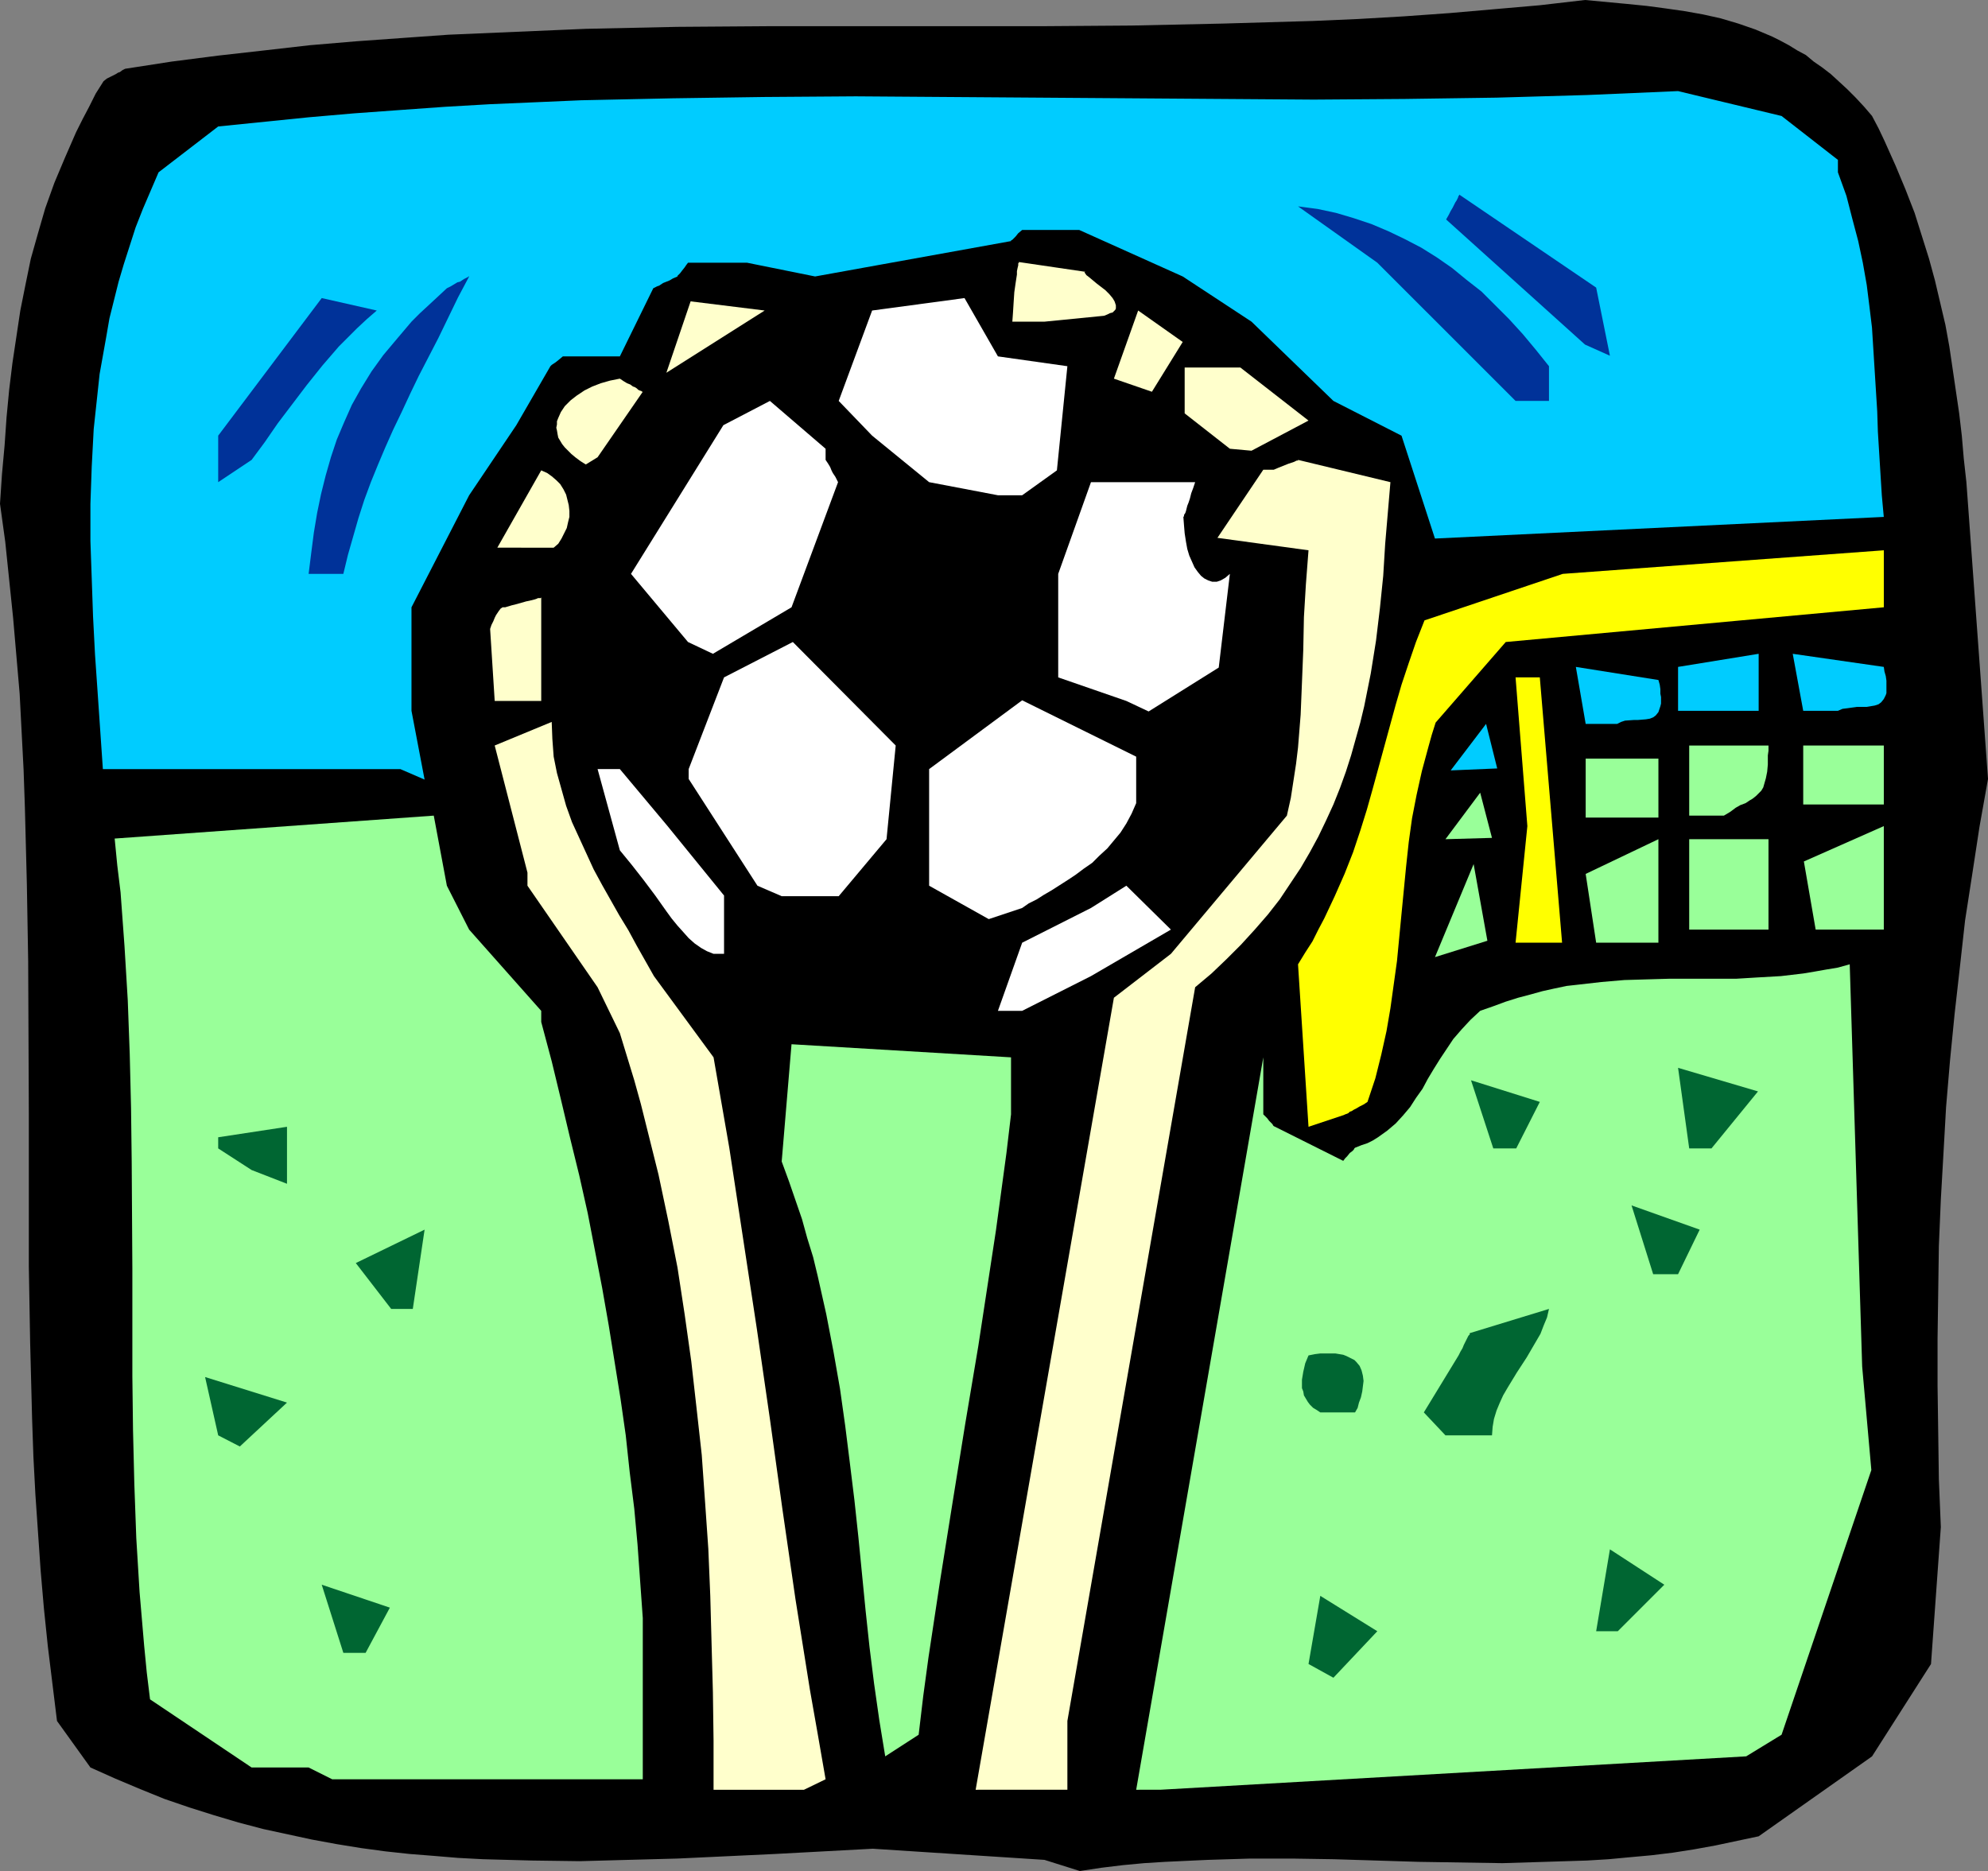 <?xml version="1.0" encoding="UTF-8" standalone="no"?>
<svg
   version="1.0"
   width="129.724mm"
   height="122.096mm"
   id="svg50"
   sodipodi:docname="Soccer - Goalie 2.wmf"
   xmlns:inkscape="http://www.inkscape.org/namespaces/inkscape"
   xmlns:sodipodi="http://sodipodi.sourceforge.net/DTD/sodipodi-0.dtd"
   xmlns="http://www.w3.org/2000/svg"
   xmlns:svg="http://www.w3.org/2000/svg">
  <rect width="100%" height="100%" fill="#808080" stroke="none"/>
  <sodipodi:namedview
     id="namedview50"
     pagecolor="#ffffff"
     bordercolor="#000000"
     borderopacity="0.25"
     inkscape:showpageshadow="2"
     inkscape:pageopacity="0.0"
     inkscape:pagecheckerboard="0"
     inkscape:deskcolor="#d1d1d1"
     inkscape:document-units="mm" />
  <defs
     id="defs1">
    <pattern
       id="WMFhbasepattern"
       patternUnits="userSpaceOnUse"
       width="6"
       height="6"
       x="0"
       y="0" />
  </defs>
  <path
     style="fill:#000000;fill-opacity:1;fill-rule:evenodd;stroke:none"
     d="m 257.59,458.719 -42.339,-2.747 -24.078,1.293 -24.078,1.131 -12.12,0.323 -11.958,0.323 -11.958,-0.162 -11.958,-0.323 -6.141,-0.323 -5.818,-0.485 -6.141,-0.485 -5.979,-0.646 -5.979,-0.808 -5.979,-0.969 -6.141,-1.131 -5.979,-1.293 -5.979,-1.293 -6.141,-1.616 -5.979,-1.777 -6.141,-1.939 -6.141,-2.101 -5.979,-2.424 -6.141,-2.585 -6.141,-2.747 -8.242,-11.472 -1.131,-9.21 -1.131,-9.21 -0.97,-9.371 -0.808,-9.371 -0.646,-9.371 -0.646,-9.371 L 8.242,359.348 7.918,349.977 7.434,331.072 7.11,312.329 V 274.682 L 6.949,237.034 6.626,218.13 6.141,199.225 5.818,189.854 5.333,180.482 4.848,171.111 4.04,161.739 3.232,152.368 2.262,142.996 1.293,133.625 0,124.253 l 0.485,-7.271 0.646,-7.109 0.485,-6.948 0.646,-6.786 0.808,-6.625 0.97,-6.463 0.97,-6.463 1.293,-6.463 1.293,-6.302 1.778,-6.302 1.778,-6.14 2.262,-6.302 2.586,-6.14 2.747,-6.302 1.616,-3.232 1.616,-3.07 1.616,-3.232 1.939,-3.07 0.808,-0.646 0.97,-0.485 0.646,-0.323 0.646,-0.323 0.485,-0.323 0.485,-0.162 0.646,-0.485 0.323,-0.162 0.323,-0.162 v 0 L 42.339,15.188 53.651,13.734 65.125,12.441 76.437,11.149 87.91,10.179 99.222,9.371 110.534,8.564 121.846,8.079 133.158,7.594 144.47,7.109 166.933,6.625 189.395,6.463 h 22.624 44.763 l 22.301,-0.162 22.462,-0.485 11.15,-0.323 11.15,-0.323 11.15,-0.485 11.15,-0.646 L 357.459,3.232 368.609,2.262 379.76,1.293 390.91,0 l 5.171,0.485 5.171,0.485 4.848,0.485 4.848,0.646 4.525,0.646 4.525,0.808 4.363,0.969 4.363,1.293 4.202,1.454 4.202,1.777 1.939,0.969 2.101,1.131 2.101,1.293 2.101,1.131 1.939,1.616 2.101,1.454 2.101,1.616 1.939,1.777 2.101,1.939 2.101,2.101 2.101,2.262 1.939,2.262 1.616,3.07 1.454,3.07 2.747,6.14 2.424,5.817 2.262,5.817 1.778,5.655 1.778,5.655 1.454,5.332 1.293,5.494 1.293,5.494 0.97,5.332 0.808,5.494 0.808,5.494 0.808,5.494 0.646,5.494 0.485,5.655 0.646,5.817 5.333,73.195 -2.101,11.795 -1.778,11.634 -1.778,11.472 -1.293,11.634 -1.293,11.472 -1.131,11.472 -0.97,11.472 -0.646,11.472 -0.646,11.31 -0.485,11.472 -0.162,11.472 -0.162,11.472 v 11.472 l 0.162,11.472 0.162,11.634 0.485,11.795 -2.424,33.77 -14.544,22.782 -27.957,19.712 -5.333,1.131 -5.333,1.131 -5.333,0.969 -5.171,0.808 -5.333,0.646 -5.333,0.485 -5.171,0.485 -5.333,0.323 -10.342,0.323 -10.504,0.323 -10.342,-0.162 -10.342,-0.162 -20.846,-0.646 -10.342,-0.162 h -10.342 l -10.504,0.323 -10.504,0.485 -5.171,0.323 -5.171,0.485 -5.333,0.646 -5.333,0.808 z"
     id="path1" />
  <path
     style="fill:#ffffcc;fill-opacity:1;fill-rule:evenodd;stroke:none"
     d="M 198.283,441.43 H 175.982 v -12.118 l -0.162,-11.957 -0.323,-11.795 -0.323,-11.957 -0.485,-11.634 -0.808,-11.634 -0.808,-11.472 -1.293,-11.634 -1.293,-11.472 -1.616,-11.472 -1.778,-11.634 -2.262,-11.472 -2.424,-11.472 -2.909,-11.634 -1.454,-5.817 -1.616,-5.817 -1.778,-5.817 -1.778,-5.817 -5.494,-11.31 -17.291,-25.045 v -3.232 0 l -8.08,-31.346 14.059,-5.817 0.162,4.201 0.323,4.363 0.808,4.039 1.131,4.039 1.131,4.039 1.454,4.039 1.778,3.878 1.778,3.878 1.778,3.878 2.101,3.878 4.202,7.433 2.262,3.716 2.101,3.878 4.202,7.433 14.706,20.036 1.939,11.149 1.939,11.149 3.394,22.298 3.394,22.298 3.232,22.298 3.07,22.136 3.232,22.298 3.555,22.298 1.939,10.987 1.939,11.149 z"
     id="path2" />
  <path
     style="fill:#ffffcc;fill-opacity:1;fill-rule:evenodd;stroke:none"
     d="m 240.622,441.43 34.098,-195.347 14.059,-10.826 28.603,-34.093 0.97,-4.363 0.646,-4.201 0.646,-4.201 0.485,-4.039 0.323,-4.039 0.323,-4.039 0.323,-7.917 0.323,-8.079 0.162,-8.079 0.485,-8.079 0.323,-4.201 0.323,-4.201 -22.462,-3.07 11.312,-16.804 h 2.586 l 1.131,-0.485 0.808,-0.323 0.808,-0.323 0.808,-0.323 0.485,-0.162 0.485,-0.162 0.485,-0.162 0.323,-0.162 0.323,-0.162 h 0.323 v -0.162 l 22.786,5.494 -0.646,7.594 -0.646,7.594 -0.485,7.917 -0.808,7.917 -0.97,8.079 -1.293,8.079 -0.808,4.039 -0.808,4.039 -0.97,4.039 -1.131,4.039 -1.131,4.039 -1.293,4.039 -1.454,4.039 -1.616,4.039 -1.778,3.878 -1.939,4.039 -2.101,3.878 -2.262,3.878 -2.586,3.878 -2.586,3.878 -2.909,3.716 -3.232,3.716 -3.394,3.716 -3.555,3.555 -3.717,3.555 -4.04,3.393 -31.512,180.967 v 16.966 h -17.13 z"
     id="path3" />
  <path
     style="fill:#99ff99;fill-opacity:1;fill-rule:evenodd;stroke:none"
     d="m 280.214,441.43 31.35,-180.644 v 14.057 l 0.97,0.969 0.485,0.646 0.485,0.485 0.323,0.323 0.162,0.323 0.162,0.162 17.13,8.564 0.485,-0.646 0.485,-0.485 0.646,-0.808 0.646,-0.485 0.323,-0.323 0.162,-0.323 0.162,-0.162 v 0 l 1.616,-0.646 1.454,-0.485 1.293,-0.646 1.293,-0.808 1.131,-0.808 1.131,-0.808 2.101,-1.777 1.778,-1.939 1.778,-2.101 1.454,-2.262 1.616,-2.262 1.293,-2.424 1.454,-2.424 1.616,-2.585 1.616,-2.424 1.616,-2.424 2.101,-2.424 2.101,-2.262 2.424,-2.262 3.232,-1.131 3.07,-1.131 3.07,-0.969 3.07,-0.808 2.909,-0.808 2.909,-0.646 3.07,-0.646 2.909,-0.323 5.656,-0.646 5.656,-0.485 5.494,-0.162 5.656,-0.162 h 10.827 5.656 l 5.333,-0.323 5.656,-0.323 5.494,-0.646 2.909,-0.485 2.747,-0.485 2.909,-0.485 2.909,-0.808 3.07,99.209 2.262,25.529 -22.139,65.277 -8.726,5.332 -144.47,8.24 z"
     id="path4" />
  <path
     style="fill:#99ff99;fill-opacity:1;fill-rule:evenodd;stroke:none"
     d="M 76.114,435.936 H 62.054 l -25.048,-16.804 -0.808,-6.625 -0.646,-6.625 -1.131,-13.249 -0.808,-13.249 -0.485,-13.411 -0.323,-13.249 -0.162,-13.249 v -26.499 l -0.162,-26.499 -0.162,-13.249 -0.323,-13.249 -0.485,-13.249 -0.808,-13.411 -0.97,-13.249 -0.808,-6.625 -0.646,-6.625 v 0 l 78.699,-5.655 3.232,17.289 5.494,10.826 17.776,20.036 v 2.747 l 2.586,9.695 2.262,9.371 2.262,9.533 2.262,9.21 2.101,9.371 1.778,9.21 1.778,9.21 1.616,9.21 1.454,9.048 1.454,9.048 1.293,9.048 0.97,9.048 1.131,9.048 0.808,8.887 0.646,9.048 0.646,9.048 V 438.844 H 81.931 Z"
     id="path5" />
  <path
     style="fill:#99ff99;fill-opacity:1;fill-rule:evenodd;stroke:none"
     d="m 218.321,433.189 -1.454,-8.887 -1.293,-9.048 -1.131,-9.048 -0.97,-9.048 -1.778,-18.097 -0.97,-9.048 -1.131,-9.21 -1.131,-9.048 -1.293,-9.21 -1.616,-9.21 -1.778,-9.21 -2.101,-9.371 -1.131,-4.686 -1.454,-4.686 -1.293,-4.686 -1.616,-4.686 -1.616,-4.686 -1.778,-4.847 2.424,-28.922 54.136,3.232 v 14.057 l -1.131,9.533 -1.293,9.533 -1.293,9.533 -1.454,9.533 -2.909,19.066 -3.232,19.228 -3.07,19.066 -3.07,19.228 -2.909,19.228 -1.293,9.533 -1.131,9.533 z"
     id="path6" />
  <path
     style="fill:#006632;fill-opacity:1;fill-rule:evenodd;stroke:none"
     d="m 322.715,410.407 2.909,-16.804 14.059,8.725 -10.827,11.472 z"
     id="path7" />
  <path
     style="fill:#006632;fill-opacity:1;fill-rule:evenodd;stroke:none"
     d="m 84.678,407.66 -5.333,-16.804 16.806,5.655 -5.979,11.149 z"
     id="path8" />
  <path
     style="fill:#006632;fill-opacity:1;fill-rule:evenodd;stroke:none"
     d="m 393.657,402.328 3.394,-20.197 13.413,8.725 -11.474,11.472 z"
     id="path9" />
  <path
     style="fill:#006632;fill-opacity:1;fill-rule:evenodd;stroke:none"
     d="m 53.813,354.016 -3.232,-14.38 20.2,6.302 -11.635,10.826 z"
     id="path10" />
  <path
     style="fill:#006632;fill-opacity:1;fill-rule:evenodd;stroke:none"
     d="m 356.489,354.016 -5.333,-5.655 8.565,-14.057 0.485,-0.969 0.485,-0.808 0.323,-0.808 0.323,-0.646 0.485,-0.969 0.323,-0.646 0.323,-0.323 v -0.162 -0.162 l 19.554,-5.978 -0.485,2.101 -0.808,1.939 -0.808,2.1 -1.131,1.939 -2.262,3.878 -2.424,3.716 -2.262,3.716 -1.131,1.939 -0.808,1.777 -0.808,1.939 -0.646,2.101 -0.323,1.939 -0.162,2.101 z"
     id="path11" />
  <path
     style="fill:#006632;fill-opacity:1;fill-rule:evenodd;stroke:none"
     d="m 325.624,348.361 -0.97,-0.646 -0.808,-0.485 -0.808,-0.808 -0.485,-0.646 -0.485,-0.808 -0.485,-0.808 -0.162,-0.969 -0.323,-0.808 v -0.969 -1.131 l 0.323,-1.939 0.485,-2.101 0.808,-1.939 1.616,-0.323 1.293,-0.162 h 1.293 1.293 1.131 l 0.97,0.162 0.97,0.162 0.808,0.323 0.646,0.323 1.293,0.646 0.485,0.485 0.808,0.969 0.485,1.131 0.323,1.293 0.162,1.293 -0.162,1.293 -0.162,1.293 -0.323,1.454 -0.485,1.293 -0.323,1.293 -0.646,1.131 z"
     id="path12" />
  <path
     style="fill:#006632;fill-opacity:1;fill-rule:evenodd;stroke:none"
     d="m 96.475,322.832 -8.726,-11.31 16.968,-8.24 -2.909,19.551 z"
     id="path13" />
  <path
     style="fill:#006632;fill-opacity:1;fill-rule:evenodd;stroke:none"
     d="m 407.716,314.268 -5.333,-16.966 16.806,5.978 -5.333,10.987 z"
     id="path14" />
  <path
     style="fill:#006632;fill-opacity:1;fill-rule:evenodd;stroke:none"
     d="m 62.054,288.577 -8.242,-5.332 v -2.747 L 70.781,277.913 v 14.057 z"
     id="path15" />
  <path
     style="fill:#006632;fill-opacity:1;fill-rule:evenodd;stroke:none"
     d="m 368.286,283.245 -5.494,-16.804 16.968,5.332 -5.818,11.472 z"
     id="path16" />
  <path
     style="fill:#006632;fill-opacity:1;fill-rule:evenodd;stroke:none"
     d="m 416.604,283.245 -2.747,-19.874 19.715,5.817 -11.474,14.057 z"
     id="path17" />
  <path
     style="fill:#ffff00;fill-opacity:1;fill-rule:evenodd;stroke:none"
     d="m 322.715,277.913 -2.586,-40.071 1.778,-2.908 1.778,-2.747 1.454,-2.908 1.454,-2.747 1.293,-2.747 1.293,-2.747 2.424,-5.494 2.101,-5.332 1.778,-5.332 1.616,-5.17 1.454,-5.17 5.656,-20.682 1.454,-5.009 1.778,-5.332 1.778,-5.17 2.101,-5.332 34.098,-11.472 79.184,-5.817 v 14.057 l -93.243,8.564 -17.291,19.874 -0.97,3.07 -0.808,2.908 -1.616,5.978 -1.293,5.817 -1.131,5.817 -0.808,5.817 -0.646,5.978 -1.131,11.634 -1.131,11.795 -0.808,5.817 -0.808,5.817 -0.97,5.655 -1.293,5.817 -1.454,5.817 -1.939,5.817 -0.97,0.646 -0.97,0.485 -0.808,0.485 -0.646,0.323 -0.485,0.323 -0.485,0.162 -0.323,0.323 -0.323,0.162 -0.485,0.162 -0.323,0.162 v 0 z"
     id="path18" />
  <path
     style="fill:#ffffff;fill-opacity:1;fill-rule:evenodd;stroke:none"
     d="m 246.117,249.314 5.979,-16.804 16.968,-8.564 8.726,-5.494 10.989,10.826 -19.715,11.472 -16.968,8.564 z"
     id="path19" />
  <path
     style="fill:#ffffff;fill-opacity:1;fill-rule:evenodd;stroke:none"
     d="m 175.982,235.257 -1.616,-0.646 -1.454,-0.808 -1.616,-1.131 -1.454,-1.293 -1.293,-1.454 -1.454,-1.616 -1.454,-1.777 -1.293,-1.777 -2.747,-3.878 -2.909,-3.878 -2.909,-3.716 -1.454,-1.777 -1.454,-1.777 -5.494,-20.036 h 5.494 l 11.635,13.896 14.059,17.289 v 14.38 z"
     id="path20" />
  <path
     style="fill:#99ff99;fill-opacity:1;fill-rule:evenodd;stroke:none"
     d="m 353.904,236.065 9.534,-22.944 3.394,18.905 z"
     id="path21" />
  <path
     style="fill:#ffff00;fill-opacity:1;fill-rule:evenodd;stroke:none"
     d="m 373.78,232.51 2.909,-28.761 -2.909,-36.678 h 5.979 l 5.494,65.439 h -5.494 z"
     id="path22" />
  <path
     style="fill:#ffffff;fill-opacity:1;fill-rule:evenodd;stroke:none"
     d="m 243.854,226.693 -14.706,-8.24 v -28.761 l 22.947,-16.966 28.118,13.896 v 11.472 l -1.131,2.585 -1.293,2.424 -1.454,2.262 -1.616,1.939 -1.616,1.939 -1.939,1.777 -1.778,1.777 -2.101,1.454 -1.939,1.454 -1.939,1.293 -4.04,2.585 -1.939,1.131 -1.778,1.131 -1.939,0.969 -1.616,1.131 z"
     id="path23" />
  <path
     style="fill:#99ff99;fill-opacity:1;fill-rule:evenodd;stroke:none"
     d="m 416.604,229.278 v -22.298 h 19.554 v 22.298 h -14.059 z"
     id="path24" />
  <path
     style="fill:#ffffff;fill-opacity:1;fill-rule:evenodd;stroke:none"
     d="m 186.809,218.453 -16.968,-26.337 v -2.424 l 8.726,-22.621 16.968,-8.725 25.371,25.529 -2.262,23.106 -11.797,14.057 h -14.059 z"
     id="path25" />
  <path
     style="fill:#99ff99;fill-opacity:1;fill-rule:evenodd;stroke:none"
     d="m 356.489,206.981 8.565,-11.472 2.909,11.149 z"
     id="path26" />
  <path
     style="fill:#00ccff;fill-opacity:1;fill-rule:evenodd;stroke:none"
     d="m 357.782,190.015 8.726,-11.472 2.747,10.987 z"
     id="path27" />
  <path
     style="fill:#99ff99;fill-opacity:1;fill-rule:evenodd;stroke:none"
     d="M 416.604,201.164 V 183.875 h 19.554 v 1.293 l -0.162,1.131 v 1.131 1.131 l -0.162,1.777 -0.323,1.616 -0.323,1.131 -0.323,1.131 -0.485,0.808 -0.646,0.646 -0.646,0.646 -0.808,0.646 -0.808,0.485 -0.97,0.646 -1.293,0.485 -1.131,0.646 -1.293,0.969 -1.616,0.969 z"
     id="path28" />
  <path
     style="fill:#00ccff;fill-opacity:1;fill-rule:evenodd;stroke:none"
     d="M 98.737,189.692 H 25.371 l -1.293,-18.905 -0.646,-9.371 -0.485,-9.371 -0.323,-9.371 -0.323,-9.21 v -9.21 l 0.323,-9.21 0.485,-9.21 0.485,-4.524 0.485,-4.524 0.485,-4.524 0.808,-4.524 0.808,-4.524 0.808,-4.686 1.131,-4.524 1.131,-4.524 1.293,-4.363 1.454,-4.524 1.454,-4.524 1.778,-4.524 1.939,-4.524 1.939,-4.524 14.706,-11.31 11.15,-1.131 11.15,-1.131 11.15,-0.969 11.15,-0.808 11.312,-0.808 11.15,-0.646 11.312,-0.485 11.15,-0.485 22.624,-0.485 22.462,-0.323 22.624,-0.162 22.624,0.162 45.248,0.323 45.086,0.323 22.462,-0.162 22.624,-0.323 22.301,-0.646 11.312,-0.485 11.15,-0.485 25.533,6.14 13.898,10.826 v 3.07 l 2.101,5.817 1.454,5.655 1.454,5.494 1.131,5.332 0.97,5.494 0.646,5.17 0.646,5.332 0.323,5.17 0.646,10.341 0.323,5.17 0.162,5.009 0.646,10.503 0.323,5.17 0.485,5.332 -110.696,5.332 -8.242,-25.368 L 328.856,98.885 308.656,79.335 291.688,68.186 266.155,56.714 h -14.059 l -0.97,0.808 -0.646,0.808 -0.485,0.485 -0.323,0.323 -0.323,0.162 v 0.162 l -48.318,8.725 -16.806,-3.393 h -14.544 l -0.485,0.646 -0.323,0.485 -0.646,0.808 -0.485,0.646 -0.323,0.323 -0.162,0.162 -0.162,0.162 v 0.162 l -1.131,0.485 -0.808,0.485 -0.808,0.323 -0.808,0.323 -0.485,0.323 -0.485,0.323 -0.485,0.162 -0.323,0.162 -0.323,0.162 -0.323,0.162 v 0 l -8.242,16.804 h -14.059 l -0.97,0.808 -0.808,0.646 -0.485,0.323 -0.485,0.323 -0.162,0.162 -0.162,0.162 v 0 l -8.403,14.542 -11.635,17.289 -14.221,27.63 v 25.529 l 3.232,16.966 z"
     id="path29" />
  <path
     style="fill:#00ccff;fill-opacity:1;fill-rule:evenodd;stroke:none"
     d="M 413.857,175.312 V 164.486 l 19.877,-3.232 v 14.057 h -14.544 z"
     id="path30" />
  <path
     style="fill:#99ff99;fill-opacity:1;fill-rule:evenodd;stroke:none"
     d="m 447.793,229.278 -2.909,-16.804 19.715,-8.725 v 25.529 h -10.989 z"
     id="path31" />
  <path
     style="fill:#99ff99;fill-opacity:1;fill-rule:evenodd;stroke:none"
     d="M 444.723,198.417 V 183.875 h 19.877 v 14.542 h -13.736 z"
     id="path32" />
  <path
     style="fill:#00ccff;fill-opacity:1;fill-rule:evenodd;stroke:none"
     d="m 444.723,175.312 -2.586,-14.057 22.462,3.232 0.162,1.131 0.323,1.131 0.162,1.131 v 0.808 0.808 0.808 0.646 l -0.162,0.485 -0.485,0.969 -0.646,0.808 -0.646,0.485 -0.97,0.323 -0.97,0.162 -0.97,0.162 h -1.131 -1.293 l -2.262,0.323 -1.293,0.162 -1.131,0.485 z"
     id="path33" />
  <path
     style="fill:#99ff99;fill-opacity:1;fill-rule:evenodd;stroke:none"
     d="m 393.657,232.51 -2.586,-16.966 17.938,-8.564 v 25.529 h -10.181 z"
     id="path34" />
  <path
     style="fill:#99ff99;fill-opacity:1;fill-rule:evenodd;stroke:none"
     d="m 391.072,201.649 v -14.542 h 17.938 v 14.542 h -12.443 z"
     id="path35" />
  <path
     style="fill:#00ccff;fill-opacity:1;fill-rule:evenodd;stroke:none"
     d="m 391.072,178.543 -2.424,-14.057 20.362,3.232 0.323,1.131 0.162,1.131 v 1.131 l 0.162,0.808 v 1.616 l -0.162,0.646 -0.162,0.485 -0.323,0.969 -0.646,0.808 -0.646,0.485 -0.808,0.323 -0.97,0.162 -1.939,0.162 h -0.97 l -2.262,0.162 -0.97,0.323 -0.97,0.485 z"
     id="path36" />
  <path
     style="fill:#ffffff;fill-opacity:1;fill-rule:evenodd;stroke:none"
     d="m 277.79,172.888 -16.806,-5.817 v -25.529 l 8.08,-22.621 h 25.694 l -0.485,1.454 -0.485,1.293 -0.323,1.293 -0.323,0.969 -0.323,0.808 -0.162,0.646 -0.162,0.646 -0.162,0.485 -0.323,0.485 v 0.323 l -0.162,0.162 0.162,2.101 0.162,1.939 0.323,2.1 0.323,1.777 0.485,1.616 0.646,1.454 0.646,1.454 0.808,1.131 0.808,0.969 0.808,0.646 0.97,0.485 0.97,0.323 h 1.131 l 0.97,-0.323 1.131,-0.646 1.131,-0.969 -2.747,23.106 -17.291,10.826 z"
     id="path37" />
  <path
     style="fill:#ffffcc;fill-opacity:1;fill-rule:evenodd;stroke:none"
     d="m 122.008,172.888 -1.131,-17.774 0.323,-0.969 0.485,-0.969 0.323,-0.808 0.323,-0.646 0.323,-0.485 0.323,-0.485 0.485,-0.646 0.485,-0.323 h 0.323 0.323 l 1.616,-0.485 1.293,-0.323 1.131,-0.323 1.131,-0.323 0.808,-0.162 0.646,-0.162 0.646,-0.162 0.485,-0.162 0.323,-0.162 h 0.323 0.323 l 0.162,-0.162 v 0 25.529 h -6.141 z"
     id="path38" />
  <path
     style="fill:#ffffff;fill-opacity:1;fill-rule:evenodd;stroke:none"
     d="m 169.68,158.346 -14.059,-16.804 22.786,-36.678 11.474,-5.978 13.736,11.795 v 2.747 l 0.646,0.969 0.485,0.808 0.323,0.808 0.323,0.646 0.323,0.485 0.323,0.485 0.323,0.646 0.162,0.323 0.162,0.323 v 0 l -11.474,30.861 -19.392,11.472 z"
     id="path39" />
  <path
     style="fill:#003299;fill-opacity:1;fill-rule:evenodd;stroke:none"
     d="m 76.114,141.542 0.646,-5.17 0.646,-5.009 0.808,-4.847 0.97,-4.686 1.131,-4.524 1.293,-4.524 1.454,-4.363 1.778,-4.201 1.939,-4.363 2.262,-4.039 2.586,-4.201 2.909,-4.039 3.394,-4.039 1.778,-2.101 1.778,-2.101 2.101,-2.101 2.101,-1.939 2.262,-2.101 2.262,-2.101 0.97,-0.485 0.808,-0.485 0.808,-0.485 0.646,-0.162 0.485,-0.323 0.485,-0.323 0.646,-0.323 0.323,-0.162 0.162,-0.162 h 0.162 l -2.747,5.17 -2.424,5.009 -2.424,5.009 -2.424,4.686 -2.424,4.686 -2.101,4.363 -2.101,4.524 -2.101,4.363 -1.939,4.363 -1.778,4.201 -1.778,4.363 -1.616,4.363 -1.454,4.524 -1.293,4.524 -1.293,4.524 -1.131,4.686 z"
     id="path40" />
  <path
     style="fill:#ffffcc;fill-opacity:1;fill-rule:evenodd;stroke:none"
     d="m 122.654,135.079 10.827,-19.066 1.454,0.646 1.131,0.808 1.131,0.969 0.97,0.969 0.808,1.293 0.646,1.293 0.323,1.293 0.323,1.293 0.162,1.454 v 1.454 l -0.323,1.293 -0.323,1.454 -0.646,1.293 -0.646,1.293 -0.808,1.293 -1.131,0.969 z"
     id="path41" />
  <path
     style="fill:#ffffff;fill-opacity:1;fill-rule:evenodd;stroke:none"
     d="m 246.117,122.153 -16.968,-3.232 -14.059,-11.472 -8.242,-8.564 8.242,-22.298 22.786,-3.07 8.242,14.38 17.13,2.424 -2.586,25.691 -8.565,6.14 z"
     id="path42" />
  <path
     style="fill:#003299;fill-opacity:1;fill-rule:evenodd;stroke:none"
     d="m 53.813,118.921 v -11.472 l 25.533,-33.931 13.574,3.07 -2.424,2.101 -2.424,2.262 -2.262,2.262 -2.262,2.262 -4.04,4.686 -3.878,4.847 -3.555,4.686 -3.555,4.686 -3.232,4.686 -3.232,4.363 z"
     id="path43" />
  <path
     style="fill:#ffffcc;fill-opacity:1;fill-rule:evenodd;stroke:none"
     d="m 144.47,114.558 -1.293,-0.808 -1.293,-0.969 -0.97,-0.808 -0.808,-0.808 -0.808,-0.808 -0.646,-0.808 -0.485,-0.808 -0.485,-0.808 -0.162,-0.808 -0.162,-0.969 -0.162,-0.646 0.162,-0.808 v -0.808 l 0.323,-0.808 0.646,-1.454 0.97,-1.454 1.454,-1.454 1.454,-1.131 1.939,-1.293 1.939,-0.969 2.101,-0.808 2.262,-0.646 2.424,-0.485 0.97,0.646 0.808,0.485 0.808,0.323 0.646,0.485 0.485,0.162 0.485,0.323 0.323,0.323 0.323,0.162 0.485,0.162 0.162,0.162 h 0.162 L 147.379,112.781 Z"
     id="path44" />
  <path
     style="fill:#ffffcc;fill-opacity:1;fill-rule:evenodd;stroke:none"
     d="M 303.323,110.681 292.172,101.955 V 90.645 h 13.736 l 16.806,13.088 -14.059,7.433 z"
     id="path45" />
  <path
     style="fill:#003299;fill-opacity:1;fill-rule:evenodd;stroke:none"
     d="m 373.78,98.885 -34.098,-34.093 -19.554,-13.896 4.848,0.646 4.525,0.969 4.363,1.293 4.363,1.454 4.202,1.777 4.04,1.939 4.04,2.101 3.878,2.424 3.717,2.585 3.555,2.908 3.717,2.908 3.394,3.393 3.394,3.393 3.394,3.716 3.232,3.878 3.232,4.039 v 8.725 -0.162 z"
     id="path46" />
  <path
     style="fill:#ffffcc;fill-opacity:1;fill-rule:evenodd;stroke:none"
     d="m 164.347,91.938 5.979,-17.612 18.261,2.262 z"
     id="path47" />
  <path
     style="fill:#ffffcc;fill-opacity:1;fill-rule:evenodd;stroke:none"
     d="m 274.72,93.392 5.979,-16.804 10.989,7.756 -7.595,12.28 z"
     id="path48" />
  <path
     style="fill:#003299;fill-opacity:1;fill-rule:evenodd;stroke:none"
     d="m 390.91,84.99 -34.259,-30.861 0.646,-1.131 0.485,-0.969 0.485,-0.808 0.323,-0.646 0.323,-0.646 0.323,-0.485 0.162,-0.323 0.162,-0.323 0.162,-0.485 0.162,-0.162 v -0.162 l 33.774,22.944 3.394,16.804 z"
     id="path49" />
  <path
     style="fill:#ffffcc;fill-opacity:1;fill-rule:evenodd;stroke:none"
     d="m 257.59,79.335 h -7.918 l 0.162,-2.262 0.162,-2.585 0.162,-2.424 0.323,-2.262 0.323,-2.101 v -0.808 l 0.162,-0.808 0.162,-0.646 v -0.485 l 0.162,-0.162 v -0.162 l 16.483,2.424 h -0.162 l -0.162,0.162 v 0 l 0.162,0.162 0.323,0.485 0.646,0.485 0.97,0.808 0.97,0.808 2.101,1.616 0.97,0.969 0.808,0.969 0.485,0.808 0.323,0.969 v 0.323 0.485 l -0.162,0.323 -0.323,0.323 -0.323,0.323 -0.646,0.162 -0.646,0.323 -0.808,0.323 z"
     id="path50" />
</svg>
